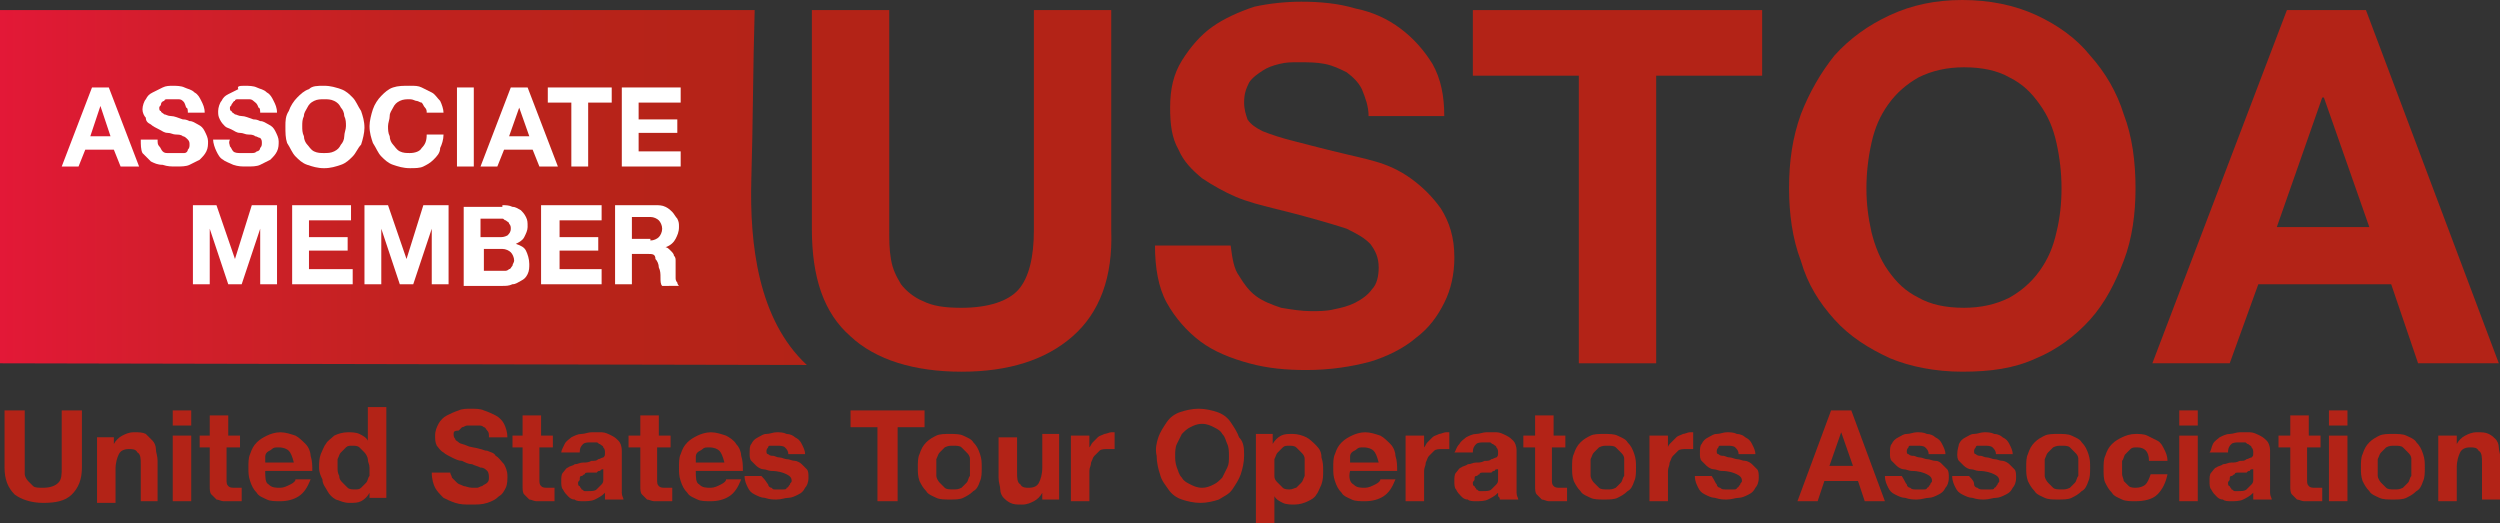 <?xml version="1.0" encoding="UTF-8"?>
<!-- Generator: Adobe Illustrator 23.0.1, SVG Export Plug-In . SVG Version: 6.00 Build 0)  -->
<svg preserveAspectRatio="xMidYMid slice" width="650px" height="136px" xmlns="http://www.w3.org/2000/svg" xmlns:xlink="http://www.w3.org/1999/xlink" id="Layer_1" x="0px" y="0px" viewBox="0 0 3495.21 731.01" style="enable-background:new 0 0 3495.21 731.01;" xml:space="preserve">
<rect x="0" y="0" width="3495.21" height="731.01" fill="#333333" stroke="none"/>
<style type="text/css">
	.st0{fill:url(#SVGID_1_);}
	.st1{fill:#B32317;}
	.st2{fill:#FFFFFF;}
</style>
<g>
	
		<linearGradient id="SVGID_1_" gradientUnits="userSpaceOnUse" x1="0" y1="689.19" x2="1128.246" y2="689.19" gradientTransform="matrix(1 0 0 -1 0 951.272)">
		<stop offset="0" style="stop-color:#E31837"></stop>
		<stop offset="0.203" style="stop-color:#D31E2C"></stop>
		<stop offset="0.496" style="stop-color:#C22220"></stop>
		<stop offset="0.769" style="stop-color:#B72319"></stop>
		<stop offset="1" style="stop-color:#B32317"></stop>
	</linearGradient>
	<path class="st0" d="M1128.25,510.06c-68.16-63.46-79.92-169.24-77.57-258.56c2.35-77.57,2.35-157.48,4.7-237.4H0v493.61   L1128.25,510.06L1128.25,510.06z"></path>
	<g>
		<path class="st1" d="M1499.63,470.1c-37.61,32.91-89.32,49.36-155.13,49.36s-119.88-16.45-155.13-49.36    c-37.61-32.91-54.06-82.27-54.06-150.43V14.1h108.12v307.92c0,14.1,0,25.86,2.35,39.96c2.35,14.1,7.05,23.51,14.1,35.26    c7.05,9.4,18.8,18.8,30.56,23.51c14.1,7.05,30.56,9.4,54.06,9.4c37.61,0,65.81-9.4,79.92-25.86    c14.1-16.45,21.15-44.66,21.15-82.27V14.1h108.12v307.92C1556.04,387.83,1537.23,437.2,1499.63,470.1z"></path>
		<path class="st1" d="M1732.33,385.48c7.05,11.75,14.1,21.15,23.51,28.21c9.4,7.05,21.15,11.75,35.26,16.45    c14.1,2.35,28.21,4.7,42.31,4.7c9.4,0,21.15,0,30.56-2.35c11.75-2.35,21.15-4.7,30.56-9.4c9.4-4.7,18.8-11.75,23.51-18.8    c7.05-7.05,9.4-18.8,9.4-30.56c0-14.1-4.7-23.51-11.75-32.91c-9.4-9.4-18.8-14.1-32.91-21.15c-14.1-4.7-30.56-9.4-47.01-14.1    s-35.26-9.4-54.06-14.1c-18.8-4.7-37.61-9.4-54.06-16.45c-16.45-7.05-32.91-16.45-47.01-25.86    c-14.1-11.75-25.86-23.51-32.91-39.96c-9.4-16.45-11.75-35.26-11.75-58.76c0-25.86,4.7-47.01,16.45-65.81s25.86-35.26,42.31-47.01    c16.45-11.75,37.61-21.15,58.76-28.21c21.15-4.7,44.66-7.05,65.81-7.05c25.86,0,51.71,2.35,75.22,9.4    c23.51,4.7,44.66,14.1,63.46,28.21c18.8,14.1,32.91,30.56,44.66,49.36c11.75,21.15,16.45,44.66,16.45,72.87h-105.77    c0-14.1-4.7-25.86-9.4-37.61c-4.7-9.4-11.75-16.45-21.15-23.51c-9.4-4.7-18.8-9.4-30.56-11.75s-23.51-2.35-37.61-2.35    c-9.4,0-16.45,0-25.86,2.35s-16.45,4.7-23.51,9.4c-7.05,4.7-14.1,9.4-18.8,16.45c-4.7,9.4-7.05,16.45-7.05,28.21    c0,9.4,2.35,16.45,4.7,23.51c4.7,7.05,11.75,11.75,21.15,16.45c11.75,4.7,25.86,9.4,44.66,14.1c18.8,4.7,44.66,11.75,75.22,18.8    c9.4,2.35,21.15,4.7,37.61,9.4c16.45,4.7,32.91,11.75,49.36,23.51c16.45,11.75,30.56,25.86,42.31,42.31    c11.75,18.8,18.8,39.96,18.8,68.16c0,23.51-4.7,44.66-14.1,63.46c-9.4,18.8-21.15,35.26-39.96,49.36    c-16.45,14.1-39.96,25.86-63.46,32.91c-25.86,7.05-56.41,11.75-89.32,11.75c-28.21,0-54.06-2.35-79.92-9.4    s-49.36-16.45-68.16-30.56c-18.8-14.1-35.26-32.91-47.01-54.06s-16.45-49.36-16.45-79.92h105.77    C1722.93,361.98,1725.28,376.08,1732.33,385.48z"></path>
		<path class="st1" d="M2059.05,105.77V14.1h404.29v91.67h-148.08v401.94h-108.12V105.77H2059.05z"></path>
		<path class="st1" d="M2517.4,159.83c11.75-30.56,28.21-58.76,47.01-82.27c21.15-23.51,47.01-42.31,77.57-56.41    C2672.53,7.05,2705.44,0,2743.05,0s72.87,7.05,103.42,21.15s56.41,32.91,75.22,56.41c21.15,23.51,37.61,51.71,47.01,82.27    c11.75,30.56,16.45,65.81,16.45,103.42c0,35.26-4.7,70.52-16.45,101.07c-11.75,30.56-25.86,58.76-47.01,82.27    c-21.15,23.51-47.01,42.31-75.22,54.06c-30.56,14.1-63.46,18.8-103.42,18.8c-37.61,0-72.87-7.05-101.07-18.8    c-30.56-14.1-56.41-30.56-77.57-54.06s-37.61-49.36-47.01-82.27c-11.75-30.56-16.45-65.81-16.45-101.07    C2500.94,225.65,2505.65,192.74,2517.4,159.83z M2616.12,324.37c4.7,18.8,11.75,37.61,23.51,54.06    c11.75,16.45,23.51,28.21,42.31,37.61c16.45,9.4,37.61,14.1,63.46,14.1c23.51,0,44.66-4.7,63.46-14.1    c16.45-9.4,30.56-21.15,42.31-37.61c11.75-16.45,18.8-32.91,23.51-54.06c4.7-18.8,7.05-39.96,7.05-61.11s-2.35-42.31-7.05-63.46    c-4.7-21.15-11.75-37.61-23.51-54.06c-11.75-16.45-23.51-28.21-42.31-37.61c-16.45-9.4-37.61-14.1-63.46-14.1    c-23.51,0-44.66,4.7-63.46,14.1c-16.45,9.4-30.56,21.15-42.31,37.61c-11.75,16.45-18.8,32.91-23.51,54.06    c-4.7,21.15-7.05,42.31-7.05,63.46S2611.42,303.22,2616.12,324.37z"></path>
		<path class="st1" d="M3307.17,14.1l185.69,493.61h-112.82l-37.61-110.47h-185.69l-39.96,110.47h-108.12L3196.7,14.1H3307.17z     M3311.87,317.32l-63.46-180.99h-2.35l-63.46,180.99H3311.87z"></path>
	</g>
	<g>
		<path class="st2" d="M152.78,122.23l42.31,110.47h-25.86l-9.4-23.51h-39.96l-9.4,23.51H86.97l42.31-110.47    C129.28,122.23,152.78,122.23,152.78,122.23z M155.13,190.39l-14.1-42.31l0,0l-14.1,42.31H155.13z"></path>
		<path class="st2" d="M223.3,204.49c2.35,2.35,2.35,4.7,4.7,7.05c2.35,2.35,4.7,2.35,7.05,2.35s7.05,0,9.4,0c2.35,0,4.7,0,7.05,0    s4.7,0,7.05,0s4.7-2.35,4.7-4.7c2.35-2.35,2.35-4.7,2.35-7.05c0-2.35,0-4.7-2.35-7.05c-2.35-2.35-4.7-4.7-7.05-4.7    c-2.35-2.35-7.05-2.35-9.4-2.35c-4.7,0-7.05-2.35-11.75-2.35s-7.05-2.35-11.75-4.7c-4.7-2.35-9.4-4.7-11.75-7.05    c-4.7-2.35-7.05-4.7-7.05-9.4c-2.35-2.35-4.7-7.05-4.7-11.75s2.35-11.75,4.7-14.1c2.35-4.7,4.7-7.05,9.4-9.4s9.4-4.7,14.1-7.05    c4.7-2.35,9.4-2.35,14.1-2.35s11.75,0,16.45,2.35c4.7,2.35,9.4,2.35,14.1,7.05c4.7,2.35,7.05,7.05,9.4,11.75    c2.35,4.7,4.7,9.4,4.7,16.45h-23.51c0-2.35,0-7.05-2.35-7.05c-2.35-7.05-2.35-7.05-4.7-9.4c-2.35-2.35-4.7-2.35-7.05-2.35    s-4.7,0-9.4,0c-2.35,0-4.7,0-4.7,0c-2.35,0-4.7,0-4.7,2.35c-2.35,0-4.7,2.35-4.7,4.7s-2.35,2.35-2.35,4.7s0,4.7,2.35,4.7    c0,2.35,2.35,2.35,4.7,4.7c2.35,0,4.7,2.35,9.4,2.35s9.4,2.35,16.45,4.7c2.35,0,4.7,0,9.4,2.35c4.7,0,7.05,2.35,11.75,4.7    s7.05,4.7,9.4,9.4c2.35,4.7,4.7,9.4,4.7,14.1c0,4.7,0,9.4-2.35,14.1c-2.35,4.7-4.7,7.05-9.4,11.75c-4.7,2.35-9.4,4.7-14.1,7.05    s-11.75,2.35-18.8,2.35s-11.75,0-18.8-2.35c-7.05,0-11.75-2.35-16.45-4.7c-4.7-4.7-7.05-7.05-11.75-11.75    c-2.35-4.7-2.35-11.75-2.35-18.8h23.51C220.95,199.79,220.95,202.14,223.3,204.49z"></path>
		<path class="st2" d="M322.02,204.49c2.35,2.35,2.35,4.7,4.7,7.05c2.35,2.35,7.05,2.35,9.4,2.35s7.05,0,9.4,0c2.35,0,4.7,0,7.05,0    s4.7,0,7.05-2.35c2.35,0,4.7-2.35,4.7-4.7c2.35-2.35,2.35-4.7,2.35-7.05s0-4.7-2.35-7.05c-2.35,0-4.7-2.35-7.05-2.35    c-2.35-2.35-7.05-2.35-9.4-2.35c-4.7,0-7.05-2.35-11.75-2.35s-7.05-2.35-11.75-4.7s-7.05-2.35-9.4-4.7    c-2.35-2.35-4.7-4.7-7.05-9.4c-2.35-4.7-2.35-7.05-2.35-11.75s2.35-11.75,4.7-14.1c2.35-4.7,4.7-7.05,9.4-9.4s9.4-4.7,14.1-7.05    c-2.35-4.7,2.35-4.7,9.4-4.7c4.7,0,11.75,0,16.45,2.35s9.4,2.35,14.1,7.05c4.7,2.35,7.05,7.05,9.4,11.75    c2.35,4.7,4.7,9.4,4.7,16.45h-23.51c0-2.35,0-7.05-2.35-7.05c-2.35-7.05-4.7-7.05-7.05-9.4c-2.35-2.35-4.7-2.35-7.05-2.35    s-4.7,0-9.4,0c-2.35,0-4.7,0-4.7,0c-2.35,0-4.7,0-4.7,2.35c-2.35,0-2.35,2.35-4.7,4.7c0,2.35-2.35,2.35-2.35,4.7s0,4.7,2.35,4.7    c0,2.35,2.35,2.35,4.7,4.7c2.35,0,4.7,2.35,9.4,2.35s9.4,2.35,16.45,4.7c2.35,0,4.7,0,9.4,2.35c4.7,0,7.05,2.35,11.75,4.7    s7.05,4.7,9.4,9.4c2.35,4.7,4.7,9.4,4.7,14.1c0,4.7,0,9.4-2.35,14.1c-2.35,4.7-4.7,7.05-9.4,11.75c-4.7,2.35-9.4,4.7-14.1,7.05    s-11.75,2.35-18.8,2.35s-11.75,0-18.8-2.35c-4.7-2.35-11.75-4.7-14.1-7.05c-4.7-2.35-7.05-7.05-9.4-11.75    c-2.35-4.7-4.7-11.75-4.7-16.45h23.51C319.67,199.79,322.02,202.14,322.02,204.49z"></path>
		<path class="st2" d="M404.29,155.13c2.35-7.05,7.05-14.1,11.75-18.8c4.7-4.7,9.4-9.4,16.45-11.75c4.7-4.7,11.75-4.7,21.15-4.7    s16.45,2.35,23.51,4.7s11.75,7.05,16.45,11.75s7.05,11.75,11.75,18.8c2.35,7.05,4.7,14.1,4.7,23.51c0,7.05-2.35,16.45-4.7,23.51    c-4.7,4.7-7.05,11.75-11.75,16.45s-9.4,9.4-16.45,11.75c-7.05,2.35-14.1,4.7-23.51,4.7s-16.45-2.35-23.51-4.7    c-7.05-2.35-11.75-7.05-16.45-11.75c-4.7-4.7-7.05-11.75-11.75-18.8c-2.35-7.05-2.35-14.1-2.35-23.51    C399.59,169.24,399.59,162.19,404.29,155.13z M425.44,190.39c0,4.7,2.35,9.4,4.7,11.75c2.35,2.35,4.7,7.05,9.4,9.4    c4.7,2.35,9.4,2.35,14.1,2.35s9.4,0,14.1-2.35c4.7-2.35,7.05-4.7,9.4-9.4c2.35-2.35,4.7-7.05,4.7-11.75s2.35-9.4,2.35-14.1    s0-9.4-2.35-14.1c0-4.7-2.35-9.4-4.7-11.75c-2.35-4.7-4.7-7.05-9.4-9.4s-9.4-2.35-14.1-2.35c-4.7,0-9.4,0-14.1,2.35    s-7.05,4.7-9.4,9.4c-2.35,4.7-4.7,7.05-4.7,11.75c-2.35,4.7-2.35,9.4-2.35,14.1S423.09,185.69,425.44,190.39z"></path>
		<path class="st2" d="M594.68,150.43c-2.35-2.35-2.35-4.7-4.7-7.05c-2.35,0-4.7-2.35-7.05-2.35s-4.7-2.35-9.4-2.35    c-4.7,0-9.4,0-14.1,2.35s-7.05,4.7-9.4,9.4c-2.35,4.7-4.7,7.05-4.7,11.75s-2.35,9.4-2.35,14.1s0,9.4,2.35,14.1    c0,4.7,2.35,9.4,4.7,11.75c2.35,2.35,4.7,7.05,9.4,9.4c4.7,2.35,9.4,2.35,14.1,2.35c7.05,0,14.1-2.35,16.45-7.05    c4.7-4.7,7.05-9.4,7.05-18.8h23.51c0,7.05-2.35,14.1-4.7,18.8c0,7.05-4.7,11.75-9.4,16.45s-9.4,7.05-14.1,9.4    c-4.7,2.35-11.75,2.35-18.8,2.35c-9.4,0-16.45-2.35-23.51-4.7c-7.05-2.35-11.75-7.05-16.45-11.75s-7.05-11.75-11.75-18.8    c-2.35-7.05-4.7-14.1-4.7-23.51c0-7.05,2.35-16.45,4.7-23.51c2.35-7.05,7.05-14.1,11.75-18.8c4.7-4.7,9.4-9.4,16.45-11.75    c7.05-2.35,14.1-2.35,23.51-2.35c7.05,0,11.75,0,16.45,2.35s9.4,4.7,14.1,7.05c4.7,2.35,7.05,7.05,11.75,11.75    c2.35,4.7,4.7,11.75,4.7,16.45h-23.51C597.03,155.13,597.03,152.78,594.68,150.43z"></path>
		<path class="st2" d="M662.84,122.23V232.7h-23.51V122.23H662.84z"></path>
		<path class="st2" d="M738.06,122.23l42.31,110.47h-25.86l-9.4-23.51h-39.96l-9.4,23.51h-23.51l42.31-110.47    C714.56,122.23,738.06,122.23,738.06,122.23z M740.41,190.39l-14.1-39.96l0,0l-14.1,39.96H740.41z"></path>
		<path class="st2" d="M766.27,143.38v-21.15h89.32v21.15h-32.91v89.32h-23.51v-89.32H766.27z"></path>
		<path class="st2" d="M951.96,122.23v21.15h-58.76v23.51h54.06v18.8h-54.06v25.86h58.76v21.15h-82.27V122.23H951.96z"></path>
		<path class="st2" d="M303.22,286.76l25.86,75.22l0,0l23.51-75.22h35.26v110.47h-23.51v-77.57l0,0l-25.86,77.57h-18.8l-25.86-77.57    l0,0v77.57h-23.51V286.76C270.31,286.76,303.22,286.76,303.22,286.76z"></path>
		<path class="st2" d="M491.26,286.76v21.15h-58.76v23.51h54.06v18.8h-54.06v25.86h61.11v21.15h-84.62V286.76    C408.99,286.76,491.26,286.76,491.26,286.76z"></path>
		<path class="st2" d="M542.97,286.76l25.86,75.22l0,0l23.51-75.22h35.26v110.47h-23.51v-77.57l0,0l-25.86,77.57h-18.8l-25.86-77.57    l0,0v77.57h-23.51V286.76C510.06,286.76,542.97,286.76,542.97,286.76z"></path>
		<path class="st2" d="M702.8,286.76c4.7,0,9.4,0,14.1,2.35c4.7,0,7.05,2.35,11.75,4.7c2.35,2.35,4.7,4.7,7.05,9.4    s2.35,7.05,2.35,14.1c0,4.7-2.35,9.4-4.7,14.1c-2.35,4.7-7.05,7.05-11.75,9.4c7.05,2.35,11.75,4.7,14.1,9.4s4.7,11.75,4.7,18.8    c0,4.7,0,9.4-2.35,14.1s-4.7,7.05-9.4,9.4c-4.7,2.35-7.05,4.7-11.75,4.7c-4.7,2.35-9.4,2.35-14.1,2.35h-54.06V289.11h54.06V286.76    z M698.1,331.42c4.7,0,7.05,0,11.75-2.35c2.35-2.35,4.7-4.7,4.7-9.4c0-2.35,0-4.7-2.35-7.05c0-2.35-2.35-2.35-4.7-4.7    c-2.35,0-2.35-2.35-4.7-2.35s-4.7,0-7.05,0h-23.51v25.86H698.1z M700.45,378.43c2.35,0,4.7,0,7.05,0c2.35,0,4.7-2.35,4.7-2.35    c2.35,0,2.35-2.35,4.7-4.7c0-2.35,2.35-4.7,2.35-7.05c0-4.7-2.35-9.4-4.7-11.75s-7.05-4.7-11.75-4.7h-25.86v30.56H700.45z"></path>
		<path class="st2" d="M841.48,286.76v21.15h-58.76v23.51h54.06v18.8h-54.06v25.86h58.76v21.15h-84.62V286.76    C756.86,286.76,841.48,286.76,841.48,286.76z"></path>
		<path class="st2" d="M916.7,286.76c4.7,0,9.4,0,14.1,2.35c4.7,2.35,7.05,4.7,9.4,7.05c2.35,2.35,4.7,7.05,7.05,9.4    c2.35,4.7,2.35,7.05,2.35,11.75c0,7.05-2.35,11.75-4.7,16.45s-7.05,9.4-14.1,11.75l0,0c2.35,0,4.7,2.35,7.05,4.7    c2.35,2.35,4.7,4.7,4.7,7.05c2.35,2.35,2.35,4.7,2.35,7.05c0,2.35,0,4.7,0,9.4c0,2.35,0,4.7,0,7.05s0,4.7,0,7.05    c0,2.35,0,4.7,2.35,7.05c0,2.35,2.35,4.7,2.35,4.7H926.1c-2.35-2.35-2.35-7.05-2.35-11.75c0-4.7,0-9.4-2.35-14.1    c0-4.7-2.35-9.4-4.7-11.75c0-7.05-4.7-7.05-9.4-7.05h-23.51v42.31h-23.51V286.76C860.29,286.76,916.7,286.76,916.7,286.76z     M909.65,336.12c4.7,0,9.4-2.35,11.75-4.7c2.35-2.35,4.7-7.05,4.7-11.75s-2.35-9.4-4.7-11.75c-2.35-2.35-7.05-4.7-11.75-4.7    h-25.86v30.56h25.86V336.12z"></path>
	</g>
	<g>
		<path class="st1" d="M101.07,691.05c-9.4,9.4-23.51,11.75-39.96,11.75s-30.56-4.7-39.96-11.75c-9.4-9.4-14.1-21.15-14.1-37.61    v-79.92h28.21v79.92c0,2.35,0,7.05,0,9.4s2.35,7.05,4.7,9.4s4.7,4.7,7.05,7.05c2.35,2.35,7.05,2.35,14.1,2.35    c9.4,0,16.45-2.35,21.15-7.05c4.7-4.7,4.7-11.75,4.7-21.15v-79.92h28.21v79.92C115.18,669.9,110.47,681.65,101.07,691.05z"></path>
		<path class="st1" d="M159.83,608.78v11.75l0,0c2.35-4.7,7.05-9.4,11.75-11.75s9.4-4.7,16.45-4.7s11.75,0,16.45,2.35    c4.7,4.7,7.05,7.05,9.4,9.4c2.35,2.35,4.7,7.05,4.7,11.75s2.35,9.4,2.35,16.45v56.41h-23.51v-51.71c0-7.05,0-14.1-4.7-16.45    c-2.35-4.7-7.05-4.7-11.75-4.7c-7.05,0-11.75,2.35-14.1,7.05s-4.7,11.75-4.7,21.15v47.01h-25.86v-91.67h23.51V608.78z"></path>
		<path class="st1" d="M242.1,594.68v-21.15h25.86v21.15H242.1z M267.96,608.78v91.67H242.1v-91.67H267.96z"></path>
		<path class="st1" d="M336.12,608.78v16.45h-18.8v44.66c0,4.7,0,7.05,2.35,9.4s4.7,2.35,9.4,2.35c2.35,0,2.35,0,4.7,0    c2.35,0,2.35,0,4.7,0v18.8c-2.35,0-4.7,0-7.05,0c-2.35,0-4.7,0-7.05,0c-4.7,0-7.05,0-11.75,0c-2.35,0-7.05-2.35-9.4-2.35    c-2.35-2.35-4.7-4.7-7.05-7.05c-2.35-2.35-2.35-7.05-2.35-11.75v-54.06h-14.1v-16.45h14.1v-28.21h25.86v28.21H336.12z"></path>
		<path class="st1" d="M376.08,676.95c4.7,4.7,9.4,4.7,16.45,4.7c4.7,0,9.4-2.35,14.1-4.7s7.05-4.7,7.05-7.05h21.15    c-4.7,11.75-9.4,18.8-16.45,23.51c-7.05,4.7-16.45,7.05-25.86,7.05c-7.05,0-14.1,0-18.8-2.35s-11.75-4.7-14.1-9.4    c-4.7-4.7-7.05-9.4-9.4-16.45c-2.35-7.05-2.35-11.75-2.35-18.8s0-14.1,2.35-18.8c2.35-7.05,4.7-11.75,9.4-16.45s9.4-7.05,14.1-9.4    c4.7-2.35,11.75-4.7,18.8-4.7c7.05,0,14.1,2.35,21.15,4.7c4.7,2.35,9.4,7.05,14.1,11.75s7.05,11.75,7.05,16.45    c2.35,7.05,2.35,14.1,2.35,21.15h-65.81C371.38,667.55,371.38,674.6,376.08,676.95z M404.29,629.94c-2.35-2.35-7.05-4.7-14.1-4.7    c-4.7,0-7.05,0-9.4,2.35s-4.7,2.35-7.05,4.7c-2.35,2.35-2.35,4.7-2.35,7.05c0,2.35,0,4.7,0,7.05h39.96    C408.99,636.99,406.64,632.29,404.29,629.94z"></path>
		<path class="st1" d="M517.11,688.7c-2.35,4.7-7.05,9.4-11.75,11.75c-4.7,2.35-9.4,2.35-16.45,2.35c-7.05,0-11.75-2.35-18.8-4.7    c-4.7-2.35-9.4-7.05-11.75-11.75c-2.35-4.7-7.05-9.4-7.05-16.45c-2.35-4.7-4.7-9.4-4.7-16.45s0-11.75,2.35-18.8    c2.35-4.7,4.7-11.75,7.05-14.1c2.35-4.7,7.05-7.05,11.75-11.75c4.7-2.35,11.75-4.7,18.8-4.7c4.7,0,11.75,0,16.45,2.35    s9.4,4.7,11.75,9.4l0,0v-47.01h25.86v126.93h-23.51V688.7L517.11,688.7z M514.76,641.69c0-2.35-2.35-7.05-4.7-9.4    c-2.35-2.35-4.7-4.7-7.05-7.05c-2.35-2.35-7.05-2.35-9.4-2.35c-4.7,0-7.05,0-9.4,2.35s-4.7,4.7-7.05,7.05    c-2.35,2.35-2.35,4.7-4.7,9.4c0,2.35,0,7.05,0,11.75s0,7.05,2.35,11.75c0,4.7,2.35,7.05,4.7,9.4s4.7,4.7,7.05,7.05    c2.35,2.35,7.05,2.35,9.4,2.35c4.7,0,7.05,0,9.4-2.35s4.7-4.7,7.05-7.05c2.35-2.35,2.35-7.05,4.7-9.4c0-4.7,0-7.05,0-11.75    S514.76,646.39,514.76,641.69z"></path>
		<path class="st1" d="M632.29,667.55c2.35,2.35,4.7,4.7,7.05,7.05c2.35,2.35,4.7,2.35,9.4,4.7c2.35,0,7.05,2.35,11.75,2.35    c2.35,0,4.7,0,7.05,0c2.35,0,4.7-2.35,7.05-2.35c2.35-2.35,4.7-2.35,7.05-4.7s2.35-4.7,2.35-7.05c0-2.35,0-7.05-2.35-9.4    s-4.7-4.7-9.4-4.7c-4.7-2.35-7.05-2.35-11.75-4.7c-4.7,0-9.4-2.35-14.1-4.7c-4.7,0-9.4-2.35-14.1-4.7s-9.4-4.7-11.75-7.05    c-4.7-2.35-7.05-7.05-9.4-9.4c-2.35-4.7-2.35-9.4-2.35-14.1c0-7.05,2.35-11.75,4.7-16.45s7.05-9.4,11.75-11.75s9.4-4.7,16.45-7.05    c4.7-2.35,11.75-2.35,16.45-2.35c7.05,0,14.1,0,18.8,2.35c7.05,2.35,11.75,4.7,16.45,7.05c4.7,2.35,9.4,7.05,11.75,11.75    s4.7,11.75,4.7,18.8H684c0-4.7,0-7.05-2.35-9.4s-2.35-4.7-4.7-4.7c-2.35-2.35-4.7-2.35-7.05-2.35s-7.05,0-9.4,0    c-2.35,0-4.7,0-7.05,0s-4.7,2.35-7.05,2.35c-2.35,2.35-2.35,2.35-4.7,4.7c-7.05,0-7.05,2.35-7.05,4.7s0,4.7,2.35,7.05    c0,2.35,2.35,2.35,4.7,4.7s7.05,2.35,11.75,4.7s11.75,2.35,18.8,4.7c2.35,0,4.7,2.35,9.4,2.35c4.7,2.35,9.4,2.35,11.75,7.05    c4.7,2.35,7.05,7.05,11.75,11.75c2.35,4.7,4.7,9.4,4.7,16.45c0,4.7,0,11.75-2.35,16.45c-2.35,4.7-4.7,9.4-9.4,11.75    c-4.7,4.7-9.4,7.05-16.45,9.4c-7.05,2.35-14.1,2.35-23.51,2.35c-7.05,0-14.1,0-21.15-2.35s-11.75-4.7-16.45-7.05    c-4.7-4.7-9.4-9.4-11.75-14.1c-2.35-4.7-4.7-11.75-4.7-21.15h25.86C629.94,662.84,632.29,665.19,632.29,667.55z"></path>
		<path class="st1" d="M773.32,608.78v16.45h-18.8v44.66c0,4.7,0,7.05,2.35,9.4c2.35,2.35,4.7,2.35,9.4,2.35c2.35,0,2.35,0,4.7,0    c2.35,0,2.35,0,4.7,0v18.8c-2.35,0-4.7,0-7.05,0s-4.7,0-7.05,0c-4.7,0-7.05,0-11.75,0c-2.35,0-7.05-2.35-9.4-2.35    c-2.35-2.35-4.7-4.7-7.05-7.05c-2.35-2.35-2.35-7.05-2.35-11.75v-54.06h-14.1v-16.45h14.1v-28.21h25.86v28.21H773.32z"></path>
		<path class="st1" d="M789.77,620.54c2.35-4.7,7.05-7.05,9.4-9.4c4.7-2.35,9.4-4.7,14.1-4.7c4.7,0,9.4-2.35,14.1-2.35    c4.7,0,9.4,0,14.1,0s9.4,2.35,14.1,4.7c4.7,2.35,7.05,4.7,9.4,7.05s4.7,7.05,4.7,14.1v47.01c0,4.7,0,7.05,0,11.75    s2.35,7.05,2.35,9.4h-25.86c0-2.35,0-2.35,0-4.7s0-2.35,0-4.7c-4.7,4.7-9.4,7.05-14.1,9.4c-4.7,2.35-11.75,2.35-16.45,2.35    s-9.4,0-11.75-2.35c-4.7,0-7.05-2.35-9.4-4.7c-2.35-2.35-4.7-4.7-7.05-9.4c-2.35-2.35-2.35-7.05-2.35-11.75    c0-4.7,0-9.4,2.35-11.75c2.35-2.35,4.7-7.05,7.05-7.05c2.35-2.35,7.05-2.35,9.4-4.7c4.7,0,7.05-2.35,11.75-2.35s7.05,0,11.75-2.35    c4.7,0,7.05,0,9.4-2.35c2.35,0,4.7-2.35,7.05-2.35c2.35-2.35,2.35-2.35,2.35-7.05c0-2.35,0-4.7-2.35-7.05    c0-2.35-2.35-2.35-4.7-4.7c-2.35,0-2.35-2.35-4.7-2.35c-2.35,0-4.7,0-7.05,0c-4.7,0-9.4,0-11.75,2.35s-4.7,4.7-4.7,11.75h-25.86    C785.07,629.94,787.42,625.24,789.77,620.54z M839.13,658.14c-2.35,0-2.35,0-4.7,2.35c-2.35,0-4.7,0-4.7,0c-2.35,0-4.7,0-7.05,0    s-4.7,0-4.7,2.35c-2.35,0-2.35,2.35-4.7,2.35c-2.35,0-2.35,2.35-2.35,4.7s-2.35,2.35-2.35,4.7s0,4.7,2.35,4.7    c0,2.35,2.35,2.35,2.35,4.7c2.35,0,2.35,2.35,4.7,2.35c2.35,0,4.7,0,4.7,0c4.7,0,9.4,0,11.75-2.35s4.7-4.7,7.05-7.05    s2.35-4.7,2.35-7.05s0-4.7,0-4.7v-9.4C841.48,655.79,841.48,655.79,839.13,658.14z"></path>
		<path class="st1" d="M937.85,608.78v16.45h-18.8v44.66c0,4.7,0,7.05,2.35,9.4s4.7,2.35,9.4,2.35c2.35,0,2.35,0,4.7,0    c2.35,0,2.35,0,4.7,0v18.8c-2.35,0-4.7,0-7.05,0c-2.35,0-4.7,0-7.05,0c-4.7,0-7.05,0-11.75,0c-2.35,0-7.05-2.35-9.4-2.35    c-2.35-2.35-4.7-4.7-7.05-7.05c-2.35-2.35-2.35-7.05-2.35-11.75v-54.06h-16.45v-16.45h16.45v-28.21h25.86v28.21H937.85z"></path>
		<path class="st1" d="M977.81,676.95c4.7,4.7,9.4,4.7,16.45,4.7c4.7,0,9.4-2.35,14.1-4.7c4.7-2.35,7.05-4.7,7.05-7.05h21.15    c-4.7,11.75-9.4,18.8-16.45,23.51c-7.05,4.7-16.45,7.05-25.86,7.05c-7.05,0-14.1,0-18.8-2.35s-11.75-4.7-14.1-9.4    c-4.7-4.7-7.05-9.4-9.4-16.45c-2.35-7.05-2.35-11.75-2.35-18.8s0-14.1,2.35-18.8c2.35-7.05,4.7-11.75,9.4-16.45s9.4-7.05,14.1-9.4    c4.7-2.35,11.75-4.7,18.8-4.7s14.1,2.35,21.15,4.7c4.7,2.35,11.75,7.05,14.1,11.75c4.7,4.7,7.05,11.75,7.05,16.45    c2.35,7.05,2.35,14.1,2.35,21.15h-65.81C973.11,667.55,973.11,674.6,977.81,676.95z M1006.02,629.94c-2.35-2.35-7.05-4.7-14.1-4.7    c-4.7,0-7.05,0-9.4,2.35c-2.35,2.35-4.7,2.35-7.05,4.7s-2.35,4.7-2.35,7.05c0,2.35,0,4.7,0,7.05h39.96    C1010.72,636.99,1008.37,632.29,1006.02,629.94z"></path>
		<path class="st1" d="M1074.18,676.95c0,2.35,2.35,4.7,4.7,4.7c2.35,2.35,2.35,2.35,4.7,2.35s4.7,0,7.05,0s4.7,0,4.7,0    c2.35,0,4.7,0,4.7-2.35c2.35,0,2.35-2.35,4.7-4.7c0-2.35,2.35-2.35,2.35-4.7c0-4.7-2.35-7.05-7.05-9.4s-11.75-4.7-21.15-4.7    c-4.7,0-7.05-2.35-11.75-2.35c-2.35,0-7.05-2.35-9.4-4.7c-2.35-2.35-4.7-4.7-7.05-7.05c-2.35-2.35-2.35-7.05-2.35-9.4    c0-7.05,0-11.75,2.35-14.1c2.35-4.7,4.7-7.05,9.4-9.4s7.05-4.7,11.75-4.7s9.4-2.35,14.1-2.35s9.4,0,14.1,2.35    c4.7,0,9.4,2.35,11.75,4.7c4.7,2.35,7.05,4.7,9.4,9.4c2.35,4.7,4.7,9.4,4.7,14.1h-23.51c0-4.7-2.35-7.05-4.7-9.4    c-2.35-2.35-7.05-2.35-11.75-2.35c-2.35,0-2.35,0-4.7,0c-2.35,0-2.35,0-4.7,0c-2.35,0-2.35,2.35-2.35,2.35s-2.35,2.35-2.35,4.7    c0,2.35,0,4.7,2.35,4.7c2.35,2.35,4.7,2.35,7.05,2.35s4.7,2.35,9.4,2.35c2.35,0,7.05,2.35,9.4,2.35c4.7,0,7.05,2.35,11.75,2.35    c2.35,0,7.05,2.35,9.4,4.7c2.35,2.35,4.7,4.7,7.05,7.05c2.35,2.35,2.35,7.05,2.35,11.75c0,7.05-2.35,11.75-4.7,14.1    c-2.35,4.7-4.7,7.05-9.4,9.4s-9.4,4.7-14.1,4.7c-4.7,0-9.4,2.35-16.45,2.35c-4.7,0-9.4,0-16.45-2.35c-4.7,0-9.4-2.35-14.1-4.7    s-7.05-4.7-9.4-9.4c-2.35-4.7-4.7-9.4-4.7-16.45h23.51C1071.83,672.25,1071.83,674.6,1074.18,676.95z"></path>
		<path class="st1" d="M1189.36,597.03v-23.51h103.42v23.51h-37.61v103.42h-28.21V597.03H1189.36z"></path>
		<path class="st1" d="M1285.73,634.64c2.35-7.05,4.7-11.75,9.4-16.45c4.7-4.7,9.4-7.05,14.1-9.4c4.7-2.35,11.75-2.35,18.8-2.35    s14.1,0,18.8,2.35s11.75,4.7,14.1,9.4c4.7,4.7,7.05,9.4,9.4,16.45c2.35,7.05,2.35,11.75,2.35,18.8s0,14.1-2.35,18.8    c-2.35,7.05-4.7,11.75-9.4,14.1c-4.7,4.7-9.4,7.05-14.1,9.4c-4.7,2.35-11.75,2.35-18.8,2.35s-14.1,0-18.8-2.35    s-11.75-4.7-14.1-9.4c-4.7-4.7-7.05-9.4-9.4-14.1c-2.35-7.05-2.35-11.75-2.35-18.8S1283.38,639.34,1285.73,634.64z     M1309.23,665.19c0,2.35,2.35,7.05,4.7,9.4c2.35,2.35,4.7,4.7,7.05,7.05c2.35,2.35,7.05,2.35,11.75,2.35s7.05,0,11.75-2.35    c2.35-2.35,4.7-4.7,7.05-7.05c2.35-2.35,2.35-7.05,4.7-9.4c0-2.35,0-7.05,0-11.75s0-7.05,0-11.75s-2.35-7.05-4.7-9.4    c-2.35-2.35-4.7-4.7-7.05-7.05c-2.35-2.35-7.05-2.35-11.75-2.35s-7.05,0-11.75,2.35c-2.35,2.35-4.7,4.7-7.05,7.05    c-2.35,2.35-2.35,4.7-4.7,9.4c0,4.7,0,7.05,0,11.75C1309.23,658.14,1309.23,660.49,1309.23,665.19z"></path>
		<path class="st1" d="M1457.32,700.45V688.7l0,0c-2.35,4.7-7.05,9.4-11.75,11.75s-9.4,4.7-16.45,4.7s-11.75,0-16.45-2.35    s-7.05-4.7-9.4-7.05c-2.35-2.35-4.7-7.05-4.7-11.75s-2.35-9.4-2.35-16.45v-56.41h25.86v49.36c0,7.05,0,14.1,4.7,16.45    c2.35,4.7,7.05,4.7,11.75,4.7c7.05,0,11.75-2.35,14.1-7.05c2.35-4.7,4.7-11.75,4.7-21.15v-47.01h23.51v91.67h-23.51V700.45z"></path>
		<path class="st1" d="M1523.13,608.78v16.45l0,0c2.35-2.35,2.35-4.7,4.7-7.05c2.35-2.35,4.7-4.7,7.05-7.05    c2.35-2.35,4.7-2.35,9.4-4.7c2.35,0,7.05-2.35,9.4-2.35s2.35,0,4.7,0v23.51c0,0-2.35,0-4.7,0s-2.35,0-4.7,0    c-4.7,0-9.4,0-11.75,2.35s-4.7,4.7-7.05,7.05c-2.35,2.35-2.35,4.7-4.7,9.4c0,4.7-2.35,7.05-2.35,11.75v42.31h-25.86v-91.67    H1523.13z"></path>
		<path class="st1" d="M1619.5,611.13c2.35-7.05,7.05-14.1,11.75-21.15s11.75-11.75,18.8-14.1c7.05-2.35,16.45-4.7,25.86-4.7    s18.8,2.35,25.86,4.7c7.05,2.35,14.1,7.05,18.8,14.1c4.7,7.05,9.4,14.1,11.75,21.15c7.05,7.05,7.05,16.45,7.05,25.86    s-2.35,18.8-4.7,25.86c-2.35,7.05-7.05,14.1-11.75,21.15c-4.7,7.05-11.75,9.4-18.8,14.1c-7.05,2.35-16.45,4.7-25.86,4.7    s-18.8-2.35-25.86-4.7c-7.05-2.35-14.1-7.05-18.8-14.1c-4.7-7.05-9.4-11.75-11.75-21.15c-2.35-7.05-4.7-16.45-4.7-25.86    C1614.8,627.59,1617.15,618.18,1619.5,611.13z M1645.36,653.44c2.35,4.7,2.35,9.4,7.05,14.1c2.35,4.7,7.05,7.05,11.75,9.4    s9.4,4.7,16.45,4.7c7.05,0,11.75-2.35,16.45-4.7s7.05-4.7,11.75-9.4c2.35-4.7,4.7-9.4,7.05-14.1c2.35-4.7,2.35-9.4,2.35-16.45    c0-4.7,0-11.75-2.35-16.45c-2.35-4.7-2.35-9.4-7.05-14.1c-2.35-4.7-7.05-7.05-11.75-9.4s-9.4-4.7-16.45-4.7    c-7.05,0-11.75,2.35-16.45,4.7s-7.05,4.7-11.75,9.4c-2.35,4.7-4.7,9.4-7.05,14.1c-2.35,4.7-2.35,11.75-2.35,16.45    S1643.01,646.39,1645.36,653.44z"></path>
		<path class="st1" d="M1779.34,608.78v11.75l0,0c2.35-4.7,7.05-9.4,11.75-11.75s9.4-2.35,16.45-2.35c7.05,0,14.1,2.35,18.8,4.7    c4.7,2.35,9.4,7.05,14.1,11.75c4.7,4.7,7.05,9.4,7.05,16.45c2.35,7.05,2.35,11.75,2.35,18.8s0,11.75-2.35,18.8    c-2.35,4.7-4.7,11.75-7.05,14.1c-2.35,4.7-7.05,7.05-11.75,9.4s-11.75,4.7-18.8,4.7c-4.7,0-11.75,0-16.45-2.35s-9.4-4.7-11.75-9.4    l0,0v37.61h-25.86V606.43h23.51V608.78z M1812.24,681.65c2.35-2.35,4.7-4.7,7.05-7.05c2.35-2.35,2.35-4.7,4.7-9.4    c0-4.7,0-7.05,0-11.75s0-7.05,0-11.75s-2.35-7.05-4.7-9.4s-4.7-4.7-7.05-7.05c-2.35-2.35-7.05-2.35-9.4-2.35    c-4.7,0-7.05,0-9.4,2.35s-4.7,4.7-7.05,7.05c-2.35,2.35-2.35,4.7-4.7,9.4c0,4.7,0,7.05,0,11.75s0,7.05,0,11.75s2.35,7.05,4.7,9.4    s4.7,4.7,7.05,7.05c2.35,2.35,7.05,2.35,9.4,2.35C1807.54,684,1809.89,681.65,1812.24,681.65z"></path>
		<path class="st1" d="M1892.16,676.95c4.7,4.7,9.4,4.7,16.45,4.7c4.7,0,9.4-2.35,14.1-4.7c4.7-2.35,7.05-4.7,7.05-7.05h21.15    c-4.7,11.75-9.4,18.8-16.45,23.51s-16.45,7.05-25.86,7.05c-7.05,0-14.1,0-18.8-2.35c-4.7-2.35-11.75-4.7-14.1-9.4    c-4.7-4.7-7.05-9.4-9.4-16.45c-2.35-7.05-2.35-11.75-2.35-18.8s0-14.1,2.35-18.8c2.35-7.05,4.7-11.75,9.4-16.45    c4.7-4.7,9.4-7.05,14.1-9.4s11.75-4.7,18.8-4.7s14.1,2.35,21.15,4.7c4.7,2.35,9.4,7.05,14.1,11.75c4.7,4.7,7.05,11.75,7.05,16.45    c2.35,7.05,2.35,14.1,2.35,21.15h-65.81C1885.11,667.55,1887.46,674.6,1892.16,676.95z M1920.37,629.94    c-2.35-2.35-7.05-4.7-14.1-4.7c-4.7,0-7.05,0-9.4,2.35s-4.7,2.35-7.05,4.7s-2.35,4.7-2.35,7.05c0,2.35,0,4.7,0,7.05h39.96    C1925.07,636.99,1922.72,632.29,1920.37,629.94z"></path>
		<path class="st1" d="M1990.88,608.78v16.45l0,0c2.35-2.35,2.35-4.7,4.7-7.05s4.7-4.7,7.05-7.05c2.35-2.35,4.7-2.35,9.4-4.7    c2.35,0,7.05-2.35,9.4-2.35s2.35,0,4.7,0v23.51c-2.35,0-2.35,0-4.7,0s-2.35,0-4.7,0c-4.7,0-9.4,0-11.75,2.35    c-2.35,2.35-4.7,4.7-7.05,7.05c-2.35,2.35-2.35,4.7-4.7,9.4c0,4.7-2.35,7.05-2.35,11.75v42.31h-25.86v-91.67H1990.88z"></path>
		<path class="st1" d="M2040.24,620.54c2.35-4.7,7.05-7.05,9.4-9.4c4.7-2.35,9.4-4.7,14.1-4.7s9.4-2.35,14.1-2.35s9.4,0,14.1,0    s9.4,2.35,14.1,4.7s7.05,4.7,9.4,7.05c2.35,2.35,4.7,7.05,4.7,14.1v47.01c0,4.7,0,7.05,0,11.75s2.35,7.05,2.35,9.4h-25.86    c0-2.35,0-2.35-2.35-4.7c0-2.35,0-2.35,0-4.7c-4.7,4.7-9.4,7.05-14.1,9.4s-11.75,2.35-16.45,2.35s-9.4,0-11.75-2.35    c-4.7,0-7.05-2.35-9.4-4.7c-2.35-2.35-4.7-4.7-7.05-9.4c-2.35-2.35-2.35-7.05-2.35-11.75c0-4.7,0-9.4,2.35-11.75    s4.7-7.05,7.05-7.05c2.35-2.35,7.05-2.35,9.4-4.7c4.7,0,7.05-2.35,11.75-2.35s7.05,0,11.75-2.35c4.7,0,7.05,0,9.4-2.35    c2.35,0,4.7-2.35,7.05-2.35c2.35-2.35,2.35-2.35,2.35-7.05c0-2.35,0-4.7-2.35-7.05c0-2.35-2.35-2.35-4.7-4.7    c-2.35,0-2.35-2.35-4.7-2.35c-2.35,0-4.7,0-7.05,0c-4.7,0-9.4,0-11.75,2.35c-2.35,2.35-4.7,4.7-4.7,11.75h-25.86    C2035.54,629.94,2035.54,625.24,2040.24,620.54z M2089.6,658.14c-2.35,0-2.35,0-4.7,2.35c-2.35,0-4.7,0-4.7,0s-4.7,0-7.05,0    c-2.35,0-4.7,0-4.7,2.35c-2.35,0-2.35,2.35-4.7,2.35c-2.35,0-2.35,2.35-2.35,4.7s-2.35,2.35-2.35,4.7s0,4.7,2.35,4.7    c0,2.35,2.35,2.35,2.35,4.7c2.35,0,2.35,2.35,4.7,2.35s4.7,0,4.7,0c4.7,0,9.4,0,11.75-2.35c2.35-2.35,4.7-4.7,7.05-7.05    s2.35-4.7,2.35-7.05s0-4.7,0-4.7v-9.4C2091.96,655.79,2089.6,655.79,2089.6,658.14z"></path>
		<path class="st1" d="M2188.33,608.78v16.45h-18.8v44.66c0,4.7,0,7.05,2.35,9.4c2.35,2.35,4.7,2.35,9.4,2.35c2.35,0,2.35,0,4.7,0    c2.35,0,2.35,0,4.7,0v18.8c-2.35,0-4.7,0-7.05,0s-4.7,0-7.05,0c-4.7,0-7.05,0-11.75,0c-2.35,0-7.05-2.35-9.4-2.35    c-2.35-2.35-4.7-4.7-7.05-7.05c-2.35-2.35-2.35-7.05-2.35-11.75v-54.06h-16.45v-16.45h16.45v-28.21h25.86v28.21H2188.33z"></path>
		<path class="st1" d="M2200.08,634.64c2.35-7.05,4.7-11.75,9.4-16.45c4.7-4.7,9.4-7.05,14.1-9.4s11.75-2.35,18.8-2.35    s14.1,0,18.8,2.35c4.7,2.35,11.75,4.7,14.1,9.4c4.7,4.7,7.05,9.4,9.4,16.45c2.35,7.05,2.35,11.75,2.35,18.8s0,14.1-2.35,18.8    c-2.35,7.05-4.7,11.75-9.4,14.1c-4.7,4.7-9.4,7.05-14.1,9.4s-11.75,2.35-18.8,2.35s-14.1,0-18.8-2.35    c-4.7-2.35-11.75-4.7-14.1-9.4c-4.7-4.7-7.05-9.4-9.4-14.1c-2.35-7.05-2.35-11.75-2.35-18.8S2197.73,639.34,2200.08,634.64z     M2223.58,665.19c0,2.35,2.35,7.05,4.7,9.4c2.35,2.35,4.7,4.7,7.05,7.05c2.35,2.35,7.05,2.35,11.75,2.35s7.05,0,11.75-2.35    c2.35-2.35,4.7-4.7,7.05-7.05c2.35-2.35,2.35-7.05,4.7-9.4c0-2.35,0-7.05,0-11.75s0-7.05,0-11.75s-2.35-7.05-4.7-9.4    c-2.35-2.35-4.7-4.7-7.05-7.05c-2.35-2.35-7.05-2.35-11.75-2.35s-7.05,0-11.75,2.35c-2.35,2.35-4.7,4.7-7.05,7.05    c-2.35,2.35-2.35,4.7-4.7,9.4c0,4.7,0,7.05,0,11.75C2223.58,658.14,2223.58,660.49,2223.58,665.19z"></path>
		<path class="st1" d="M2331.71,608.78v16.45l0,0c0-2.35,2.35-4.7,4.7-7.05s4.7-4.7,7.05-7.05c2.35-2.35,4.7-2.35,9.4-4.7    c2.35,0,7.05-2.35,9.4-2.35c2.35,0,4.7,0,4.7,0v23.51c-2.35,0-2.35,0-4.7,0c-2.35,0-2.35,0-4.7,0c-4.7,0-9.4,0-11.75,2.35    c-2.35,2.35-4.7,4.7-7.05,7.05c-2.35,2.35-2.35,4.7-4.7,9.4c0,4.7-2.35,7.05-2.35,11.75v42.31h-25.86v-91.67H2331.71z"></path>
		<path class="st1" d="M2399.87,676.95c0,2.35,2.35,4.7,4.7,4.7c2.35,2.35,4.7,2.35,7.05,2.35c2.35,0,4.7,0,7.05,0s4.7,0,4.7,0    c2.35,0,4.7,0,4.7-2.35c2.35,0,2.35-2.35,4.7-4.7c0-2.35,2.35-2.35,2.35-4.7c0-4.7-2.35-7.05-7.05-9.4    c-4.7-2.35-11.75-4.7-21.15-4.7c-4.7,0-7.05-2.35-11.75-2.35c-2.35,0-7.05-2.35-9.4-4.7c-2.35-2.35-4.7-4.7-7.05-7.05    c-2.35-2.35-2.35-7.05-2.35-9.4c0-7.05,0-11.75,2.35-14.1c2.35-4.7,4.7-7.05,9.4-9.4c4.7-2.35,7.05-4.7,11.75-4.7    s9.4-2.35,14.1-2.35s9.4,0,14.1,2.35c4.7,0,9.4,2.35,11.75,4.7c4.7,2.35,7.05,4.7,9.4,9.4c2.35,4.7,4.7,9.4,4.7,14.1h-23.51    c0-4.7-2.35-7.05-4.7-9.4c-2.35-2.35-7.05-2.35-11.75-2.35c-2.35,0-2.35,0-4.7,0c-2.35,0-2.35,0-4.7,0    c-2.35,0-2.35,2.35-2.35,2.35s-2.35,2.35-2.35,4.7s0,4.7,2.35,4.7c2.35,2.35,4.7,2.35,7.05,2.35c2.35,0,4.7,2.35,9.4,2.35    c2.35,0,7.05,2.35,9.4,2.35c4.7,0,7.05,2.35,11.75,2.35c2.35,0,7.05,2.35,9.4,4.7c2.35,2.35,4.7,4.7,7.05,7.05    c2.35,2.35,2.35,7.05,2.35,11.75c0,7.05-2.35,11.75-4.7,14.1c-2.35,4.7-4.7,7.05-9.4,9.4c-4.7,2.35-9.4,4.7-14.1,4.7    c-4.7,0-9.4,2.35-16.45,2.35c-4.7,0-9.4,0-16.45-2.35c-4.7,0-9.4-2.35-14.1-4.7c-4.7-2.35-7.05-4.7-9.4-9.4    c-2.35-4.7-4.7-9.4-4.7-16.45h23.51C2397.52,672.25,2397.52,674.6,2399.87,676.95z"></path>
		<path class="st1" d="M2587.91,573.52l47.01,126.93h-28.21l-9.4-28.21h-47.01l-9.4,28.21h-28.21l47.01-126.93H2587.91z     M2590.26,651.09l-16.45-47.01l0,0l-16.45,47.01H2590.26z"></path>
		<path class="st1" d="M2665.48,676.95c0,2.35,2.35,4.7,4.7,4.7c2.35,2.35,4.7,2.35,7.05,2.35c2.35,0,4.7,0,7.05,0s4.7,0,4.7,0    c2.35,0,4.7,0,4.7-2.35c2.35,0,2.35-2.35,4.7-4.7c0-2.35,2.35-2.35,2.35-4.7c0-4.7-2.35-7.05-7.05-9.4    c-4.7-2.35-11.75-4.7-21.15-4.7c-4.7,0-7.05-2.35-11.75-2.35c-2.35,0-7.05-2.35-9.4-4.7c-2.35-2.35-4.7-4.7-7.05-7.05    c-2.35-2.35-2.35-7.05-2.35-9.4c0-7.05,0-11.75,2.35-14.1c2.35-4.7,4.7-7.05,9.4-9.4c4.7-2.35,7.05-4.7,11.75-4.7    s9.4-2.35,14.1-2.35s9.4,0,14.1,2.35c4.7,0,9.4,2.35,11.75,4.7c4.7,2.35,7.05,4.7,9.4,9.4c2.35,4.7,4.7,9.4,4.7,14.1h-23.51    c0-4.7-2.35-7.05-4.7-9.4c-2.35-2.35-7.05-2.35-11.75-2.35c-2.35,0-2.35,0-4.7,0c-2.35,0-2.35,0-4.7,0    c-2.35,0-2.35,2.35-2.35,2.35s-2.35,2.35-2.35,4.7s0,4.7,2.35,4.7c2.35,2.35,4.7,2.35,7.05,2.35s4.7,2.35,9.4,2.35    c2.35,0,7.05,2.35,9.4,2.35c4.7,0,7.05,2.35,11.75,2.35s7.05,2.35,9.4,4.7c2.35,2.35,4.7,4.7,7.05,7.05    c2.35,2.35,2.35,7.05,2.35,11.75c0,7.05-2.35,11.75-4.7,14.1c-2.35,4.7-4.7,7.05-9.4,9.4c-4.7,2.35-9.4,4.7-14.1,4.7    c-4.7,0-9.4,2.35-16.45,2.35c-4.7,0-9.4,0-16.45-2.35c-4.7,0-9.4-2.35-14.1-4.7c-4.7-2.35-7.05-4.7-9.4-9.4    c-2.35-4.7-4.7-9.4-4.7-16.45h23.51C2663.13,672.25,2663.13,674.6,2665.48,676.95z"></path>
		<path class="st1" d="M2759.5,676.95c0,2.35,2.35,4.7,4.7,4.7c2.35,2.35,4.7,2.35,7.05,2.35s4.7,0,7.05,0c2.35,0,4.7,0,4.7,0    c2.35,0,4.7,0,4.7-2.35c2.35,0,2.35-2.35,4.7-4.7c0-2.35,2.35-2.35,2.35-4.7c0-4.7-2.35-7.05-7.05-9.4    c-4.7-2.35-11.75-4.7-21.15-4.7c-4.7,0-7.05-2.35-11.75-2.35c-2.35,0-7.05-2.35-9.4-4.7c-2.35-2.35-4.7-4.7-7.05-7.05    c-2.35-2.35-2.35-7.05-2.35-9.4c0-7.05,2.35-11.75,2.35-14.1c2.35-4.7,4.7-7.05,9.4-9.4c4.7-2.35,7.05-4.7,11.75-4.7    c4.7,0,9.4-2.35,14.1-2.35c4.7,0,9.4,0,14.1,2.35c4.7,0,9.4,2.35,11.75,4.7c4.7,2.35,7.05,4.7,9.4,9.4c2.35,4.7,4.7,9.4,4.7,14.1    h-23.51c0-4.7-2.35-7.05-4.7-9.4s-7.05-2.35-11.75-2.35c-2.35,0-2.35,0-4.7,0c-2.35,0-2.35,0-4.7,0c-2.35,0-2.35,2.35-2.35,2.35    s-2.35,2.35-2.35,4.7s0,4.7,2.35,4.7c2.35,2.35,4.7,2.35,7.05,2.35s4.7,2.35,9.4,2.35c2.35,0,7.05,2.35,9.4,2.35    c4.7,0,7.05,2.35,11.75,2.35c2.35,0,7.05,2.35,9.4,4.7c2.35,2.35,4.7,4.7,7.05,7.05c2.35,2.35,2.35,7.05,2.35,11.75    c0,7.05-2.35,11.75-4.7,14.1c-2.35,4.7-4.7,7.05-9.4,9.4c-4.7,2.35-9.4,4.7-14.1,4.7s-9.4,2.35-16.45,2.35    c-4.7,0-9.4,0-16.45-2.35c-4.7,0-9.4-2.35-14.1-4.7c-4.7-2.35-7.05-4.7-9.4-9.4c-2.35-4.7-4.7-9.4-4.7-16.45h23.51    C2759.5,672.25,2759.5,674.6,2759.5,676.95z"></path>
		<path class="st1" d="M2834.72,634.64c2.35-7.05,4.7-11.75,9.4-16.45c4.7-4.7,9.4-7.05,14.1-9.4s11.75-2.35,18.8-2.35    c7.05,0,14.1,0,18.8,2.35c4.7,2.35,11.75,4.7,14.1,9.4c4.7,4.7,7.05,9.4,9.4,16.45c2.35,7.05,2.35,11.75,2.35,18.8    s0,14.1-2.35,18.8c-2.35,7.05-4.7,11.75-9.4,14.1c-4.7,4.7-9.4,7.05-14.1,9.4s-11.75,2.35-18.8,2.35c-7.05,0-14.1,0-18.8-2.35    c-4.7-2.35-11.75-4.7-14.1-9.4c-4.7-4.7-7.05-9.4-9.4-14.1c-2.35-7.05-2.35-11.75-2.35-18.8S2832.37,639.34,2834.72,634.64z     M2858.22,665.19c0,2.35,2.35,7.05,4.7,9.4s4.7,4.7,7.05,7.05c2.35,2.35,7.05,2.35,11.75,2.35s7.05,0,11.75-2.35    c2.35-2.35,4.7-4.7,7.05-7.05c2.35-2.35,2.35-7.05,4.7-9.4c0-2.35,0-7.05,0-11.75s0-7.05,0-11.75s-2.35-7.05-4.7-9.4    c-2.35-2.35-4.7-4.7-7.05-7.05c-2.35-2.35-7.05-2.35-11.75-2.35s-7.05,0-11.75,2.35c-2.35,2.35-4.7,4.7-7.05,7.05    c-2.35,2.35-2.35,4.7-4.7,9.4c0,4.7,0,7.05,0,11.75C2858.22,658.14,2858.22,660.49,2858.22,665.19z"></path>
		<path class="st1" d="M2987.5,625.24c-4.7,0-7.05,0-9.4,2.35c-2.35,2.35-4.7,4.7-7.05,7.05c-2.35,2.35-2.35,7.05-4.7,9.4    c0,2.35,0,7.05,0,9.4s0,7.05,0,9.4s2.35,7.05,2.35,9.4c2.35,2.35,4.7,4.7,7.05,7.05c2.35,2.35,7.05,2.35,9.4,2.35    c7.05,0,11.75-2.35,14.1-4.7c2.35-2.35,4.7-7.05,7.05-14.1h23.5c-2.35,11.75-7.05,21.15-14.1,28.21c-7.05,7.05-18.8,9.4-30.56,9.4    c-7.05,0-14.1,0-18.8-2.35c-4.7-2.35-11.75-4.7-14.1-9.4c-4.7-4.7-7.05-9.4-9.4-14.1c-2.35-4.7-2.35-11.75-2.35-18.8    c0-7.05,0-14.1,2.35-18.8c2.35-7.05,4.7-11.75,9.4-16.45c4.7-4.7,9.4-7.05,14.1-9.4s11.75-4.7,18.8-4.7c4.7,0,11.75,0,16.45,2.35    s9.4,4.7,14.1,7.05c4.7,2.35,7.05,7.05,9.4,11.75c2.35,4.7,4.7,9.4,4.7,16.45h-25.86C3003.95,629.94,2996.9,625.24,2987.5,625.24z    "></path>
		<path class="st1" d="M3046.26,594.68v-21.15h25.86v21.15H3046.26z M3072.12,608.78v91.67h-25.86v-91.67H3072.12z"></path>
		<path class="st1" d="M3093.27,620.54c2.35-4.7,7.05-7.05,9.4-9.4c4.7-2.35,9.4-4.7,14.1-4.7c4.7,0,9.4-2.35,14.1-2.35    c4.7,0,9.4,0,14.1,0c4.7,0,9.4,2.35,14.1,4.7s7.05,4.7,9.4,7.05c2.35,2.35,4.7,7.05,4.7,14.1v47.01c0,4.7,0,7.05,0,11.75    s2.35,7.05,2.35,9.4h-25.86c0-2.35,0-2.35,0-4.7s0-2.35,0-4.7c-4.7,4.7-9.4,7.05-14.1,9.4c-4.7,2.35-11.75,2.35-16.45,2.35    c-4.7,0-9.4,0-11.75-2.35c-4.7,0-7.05-2.35-9.4-4.7c-2.35-2.35-4.7-4.7-7.05-9.4c-2.35-2.35-2.35-7.05-2.35-11.75    c0-4.7,0-9.4,2.35-11.75c2.35-2.35,4.7-7.05,7.05-7.05c2.35-2.35,7.05-2.35,9.4-4.7c4.7,0,7.05-2.35,11.75-2.35    c4.7,0,7.05,0,11.75-2.35c4.7,0,7.05,0,9.4-2.35c2.35,0,4.7-2.35,7.05-2.35c2.35-2.35,2.35-2.35,2.35-7.05c0-2.35,0-4.7-2.35-7.05    c0-2.35-2.35-2.35-4.7-4.7c-2.35,0-2.35-2.35-4.7-2.35c-2.35,0-4.7,0-7.05,0c-4.7,0-9.4,0-11.75,2.35    c-2.35,2.35-4.7,4.7-4.7,11.75h-25.86C3090.92,629.94,3090.92,625.24,3093.27,620.54z M3144.98,658.14c-2.35,0-2.35,0-4.7,2.35    c-2.35,0-4.7,0-4.7,0c-2.35,0-4.7,0-7.05,0c-2.35,0-4.7,0-4.7,2.35c-2.35,0-2.35,2.35-4.7,2.35c-2.35,0-2.35,2.35-2.35,4.7    s-2.35,2.35-2.35,4.7s0,4.7,2.35,4.7c0,2.35,2.35,2.35,2.35,4.7c2.35,0,2.35,2.35,4.7,2.35c2.35,0,4.7,0,4.7,0    c4.7,0,9.4,0,11.75-2.35s4.7-4.7,7.05-7.05c2.35-2.35,2.35-4.7,2.35-7.05s0-4.7,0-4.7v-9.4    C3147.33,655.79,3144.98,655.79,3144.98,658.14z"></path>
		<path class="st1" d="M3243.71,608.78v16.45h-18.8v44.66c0,4.7,0,7.05,2.35,9.4c2.35,2.35,4.7,2.35,9.4,2.35c2.35,0,2.35,0,4.7,0    c2.35,0,2.35,0,4.7,0v18.8c-2.35,0-4.7,0-7.05,0c-2.35,0-4.7,0-7.05,0c-4.7,0-7.05,0-11.75,0c-2.35,0-7.05-2.35-9.4-2.35    c-2.35-2.35-4.7-4.7-7.05-7.05c-2.35-2.35-2.35-7.05-2.35-11.75v-54.06h-16.45v-16.45h16.45v-28.21h25.86v28.21H3243.71z"></path>
		<path class="st1" d="M3255.46,594.68v-21.15h25.86v21.15H3255.46z M3281.31,608.78v91.67h-25.86v-91.67H3281.31z"></path>
		<path class="st1" d="M3302.47,634.64c2.35-7.05,4.7-11.75,9.4-16.45c4.7-4.7,9.4-7.05,14.1-9.4s11.75-2.35,18.8-2.35    c7.05,0,14.1,0,18.8,2.35s11.75,4.7,14.1,9.4c4.7,4.7,7.05,9.4,9.4,16.45c2.35,7.05,2.35,11.75,2.35,18.8s0,14.1-2.35,18.8    c-2.35,7.05-4.7,11.75-9.4,14.1c-4.7,4.7-9.4,7.05-14.1,9.4c-4.7,2.35-11.75,2.35-18.8,2.35c-7.05,0-14.1,0-18.8-2.35    c-4.7-2.35-11.75-4.7-14.1-9.4c-4.7-4.7-7.05-9.4-9.4-14.1c-2.35-7.05-2.35-11.75-2.35-18.8S3300.12,639.34,3302.47,634.64z     M3323.62,665.19c0,2.35,2.35,7.05,4.7,9.4c2.35,2.35,4.7,4.7,7.05,7.05c2.35,2.35,7.05,2.35,11.75,2.35s7.05,0,11.75-2.35    c2.35-2.35,4.7-4.7,7.05-7.05c2.35-2.35,2.35-7.05,4.7-9.4c0-2.35,0-7.05,0-11.75s0-7.05,0-11.75s-2.35-7.05-4.7-9.4    c-2.35-2.35-4.7-4.7-7.05-7.05c-2.35-2.35-7.05-2.35-11.75-2.35s-7.05,0-11.75,2.35c-2.35,2.35-4.7,4.7-7.05,7.05    c-2.35,2.35-2.35,4.7-4.7,9.4c0,4.7,0,7.05,0,11.75C3323.62,658.14,3323.62,660.49,3323.62,665.19z"></path>
		<path class="st1" d="M3434.1,608.78v11.75l0,0c2.35-4.7,7.05-9.4,11.75-11.75c4.7-2.35,9.4-4.7,16.45-4.7    c7.05,0,11.75,0,16.45,2.35s7.05,4.7,9.4,7.05c2.35,2.35,4.7,7.05,4.7,11.75s2.35,9.4,2.35,16.45v56.41h-25.86v-51.71    c0-7.05,0-14.1-4.7-16.45c-2.35-4.7-7.05-4.7-11.75-4.7c-7.05,0-11.75,2.35-14.1,7.05c-2.35,4.7-4.7,11.75-4.7,21.15v47.01h-25.86    v-91.67C3408.24,608.78,3434.1,608.78,3434.1,608.78z"></path>
	</g>
</g>
</svg>
